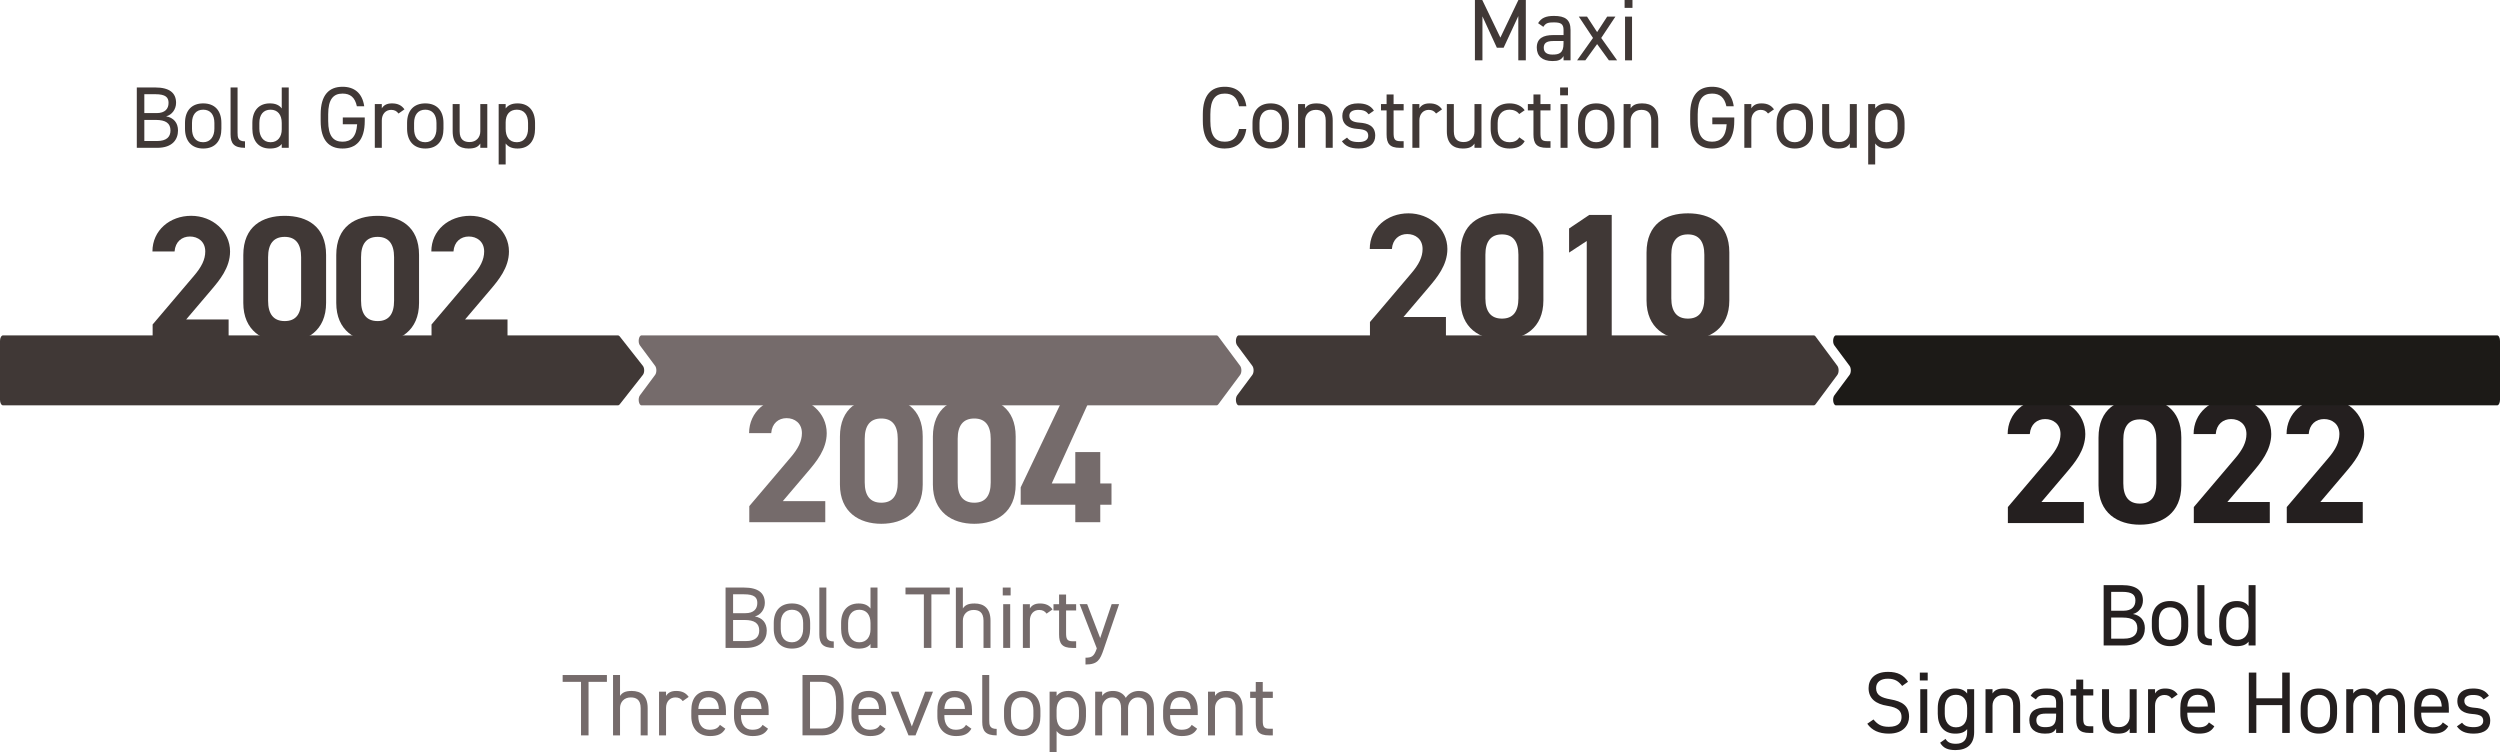 <?xml version="1.0" encoding="UTF-8"?>
<svg id="Camada_1" data-name="Camada 1" xmlns="http://www.w3.org/2000/svg" viewBox="0 0 1143.25 343.88">
  <defs>
    <style>
      .cls-1 {
        fill: #756b6b;
      }

      .cls-2 {
        fill: #241f1f;
      }

      .cls-3 {
        fill: #403836;
      }

      .cls-4 {
        fill: #1c1a17;
      }
    </style>
  </defs>
  <g>
    <path class="cls-3" d="M71,40c6.44,0,9.52,2.44,9.52,7.04,0,2.88-1.88,5.52-4.56,6.16,3.48.64,5.44,2.96,5.44,6.48,0,4-2.44,7.92-9.52,7.92h-9.32v-27.6h8.44ZM66,51.72h5.6c3.88,0,5.48-1.96,5.48-4.68,0-2.44-1.24-3.96-6.08-3.96h-5v8.64ZM66,64.48h5.88c4.16,0,6.08-1.8,6.08-4.8,0-3.32-2.16-4.84-6.72-4.84h-5.24v9.64Z"/>
    <path class="cls-3" d="M101.24,58.88c0,5.2-2.56,9.04-8.32,9.04-5.32,0-8.32-3.52-8.32-9.04v-2.64c0-5.68,3.08-8.96,8.32-8.96s8.32,3.24,8.32,8.96v2.64ZM98.04,58.88v-2.64c0-3.8-1.84-6.08-5.12-6.08s-5.12,2.32-5.12,6.08v2.64c0,3.44,1.44,6.16,5.12,6.16,3.4,0,5.12-2.76,5.12-6.16Z"/>
    <path class="cls-3" d="M105.44,40h3.2v20.64c0,2.16.12,4,3.4,4v2.96c-5.04,0-6.6-2-6.6-6.16v-21.44Z"/>
    <path class="cls-3" d="M128.84,40h3.2v27.6h-3.2v-1.76c-1.08,1.4-2.8,2.08-5.44,2.08-5.44,0-8-3.84-8-9.04v-2.64c0-5.72,3.04-8.96,8-8.96,2.64,0,4.36.84,5.44,2.32v-9.6ZM128.84,59.16v-2.92c0-3.76-1.84-6.08-5.12-6.08s-5.12,2.28-5.12,6.08v2.64c0,3.4,1.72,6.16,5.12,6.16s5.12-2.56,5.12-5.88Z"/>
    <path class="cls-3" d="M166.8,53.72v1.6c0,8.92-4.04,12.6-10.16,12.6s-10-3.68-10-12.6v-3.04c0-8.92,3.88-12.6,10-12.6,5.36,0,9.04,2.84,9.92,8.92h-3.36c-.88-4.12-3.04-5.8-6.56-5.8-4.24,0-6.56,2.64-6.56,9.48v3.04c0,6.84,2.32,9.48,6.56,9.48,3.88,0,6.32-2.24,6.68-7.96h-6.56v-3.12h10.04Z"/>
    <path class="cls-3" d="M182.24,51.92c-.84-1.16-1.88-1.68-3.36-1.68-2.44,0-4.28,1.84-4.28,4.84v12.52h-3.2v-20h3.2v1.96c.84-1.4,2.2-2.28,4.64-2.28,2.72,0,4.44.92,5.72,2.72l-2.72,1.92Z"/>
    <path class="cls-3" d="M202.8,58.88c0,5.2-2.56,9.04-8.32,9.04-5.32,0-8.32-3.52-8.32-9.04v-2.64c0-5.68,3.08-8.96,8.32-8.96s8.32,3.24,8.32,8.96v2.64ZM199.6,58.88v-2.64c0-3.8-1.84-6.08-5.12-6.08s-5.12,2.32-5.12,6.08v2.64c0,3.44,1.44,6.16,5.12,6.16,3.4,0,5.12-2.76,5.12-6.16Z"/>
    <path class="cls-3" d="M222.84,67.6h-3.2v-1.96c-1,1.52-2.4,2.28-5.36,2.28-4.28,0-7.28-2.24-7.28-7.84v-12.48h3.2v12.44c0,4.04,2.2,4.92,4.56,4.92,3,0,4.88-2.12,4.88-4.88v-12.48h3.2v20Z"/>
    <path class="cls-3" d="M236.68,47.28c4.96,0,8,3.24,8,8.96v2.64c0,5.2-2.56,9.04-8,9.04-2.64,0-4.36-.84-5.44-2.32v9.6h-3.2v-27.6h3.2v2c1.08-1.48,2.8-2.32,5.44-2.32ZM241.48,58.88v-2.64c0-3.8-1.84-6.08-5.12-6.08s-5.12,2.2-5.12,5.8v2.92c0,3.44,1.44,6.16,5.12,6.16,3.4,0,5.12-2.76,5.12-6.16Z"/>
  </g>
  <g>
    <path class="cls-1" d="M340.24,268.69c6.44,0,9.52,2.44,9.52,7.04,0,2.88-1.88,5.52-4.56,6.16,3.48.64,5.44,2.96,5.44,6.48,0,4-2.44,7.92-9.52,7.92h-9.32v-27.6h8.44ZM335.24,280.41h5.6c3.88,0,5.48-1.96,5.48-4.68,0-2.44-1.24-3.96-6.08-3.96h-5v8.64ZM335.24,293.16h5.88c4.16,0,6.08-1.8,6.08-4.8,0-3.32-2.16-4.84-6.72-4.84h-5.24v9.64Z"/>
    <path class="cls-1" d="M370.48,287.56c0,5.2-2.56,9.04-8.32,9.04-5.32,0-8.32-3.52-8.32-9.04v-2.64c0-5.68,3.08-8.96,8.32-8.96s8.32,3.24,8.32,8.96v2.64ZM367.28,287.56v-2.64c0-3.8-1.84-6.08-5.12-6.08s-5.12,2.32-5.12,6.08v2.64c0,3.44,1.44,6.16,5.12,6.16,3.4,0,5.12-2.76,5.12-6.16Z"/>
    <path class="cls-1" d="M374.68,268.69h3.2v20.64c0,2.16.12,4,3.4,4v2.96c-5.04,0-6.6-2-6.6-6.16v-21.44Z"/>
    <path class="cls-1" d="M398.08,268.69h3.2v27.6h-3.2v-1.76c-1.08,1.4-2.8,2.08-5.44,2.08-5.44,0-8-3.84-8-9.04v-2.64c0-5.72,3.04-8.96,8-8.96,2.64,0,4.36.84,5.44,2.32v-9.6ZM398.08,287.84v-2.92c0-3.76-1.84-6.08-5.12-6.08s-5.12,2.28-5.12,6.08v2.64c0,3.4,1.72,6.16,5.12,6.16s5.12-2.56,5.12-5.88Z"/>
    <path class="cls-1" d="M434.32,268.69v3.12h-8.4v24.48h-3.44v-24.48h-8.4v-3.12h20.24Z"/>
    <path class="cls-1" d="M437.12,268.69h3.2v9.56c1-1.52,2.4-2.28,5.36-2.28,4.28,0,7.28,2.24,7.28,7.84v12.48h-3.2v-12.44c0-4.04-2.2-4.92-4.56-4.92-3,0-4.88,2.12-4.88,4.88v12.48h-3.2v-27.6Z"/>
    <path class="cls-1" d="M458.56,268.69h3.6v3.6h-3.6v-3.6ZM458.76,276.29h3.2v20h-3.2v-20Z"/>
    <path class="cls-1" d="M478.6,280.61c-.84-1.16-1.88-1.68-3.36-1.68-2.44,0-4.28,1.84-4.28,4.84v12.52h-3.2v-20h3.2v1.96c.84-1.4,2.2-2.28,4.64-2.28,2.72,0,4.44.92,5.72,2.72l-2.72,1.92Z"/>
    <path class="cls-1" d="M481.76,276.29h2.56v-4.4h3.2v4.4h4.6v2.88h-4.6v10.16c0,2.76.32,3.92,3,3.92h1.6v3.04h-1.72c-4.72,0-6.08-2-6.08-6.16v-10.96h-2.56v-2.88Z"/>
    <path class="cls-1" d="M501.56,296.48l-7.84-20.2h3.44l5.96,15.52,5.24-15.52h3.4l-7.04,20.64c-1.64,4.8-2.72,6.96-8.32,6.96v-3.12c2.64,0,3.88-.44,5.08-4l.08-.28Z"/>
    <path class="cls-1" d="M277.54,308.69v3.12h-8.4v24.48h-3.44v-24.48h-8.4v-3.12h20.24Z"/>
    <path class="cls-1" d="M280.34,308.69h3.2v9.56c1-1.52,2.4-2.28,5.36-2.28,4.28,0,7.28,2.24,7.28,7.84v12.48h-3.2v-12.44c0-4.04-2.2-4.92-4.56-4.92-3,0-4.88,2.12-4.88,4.88v12.48h-3.2v-27.6Z"/>
    <path class="cls-1" d="M312.22,320.61c-.84-1.16-1.88-1.68-3.36-1.68-2.44,0-4.28,1.84-4.28,4.84v12.52h-3.2v-20h3.2v1.96c.84-1.4,2.2-2.28,4.64-2.28,2.72,0,4.44.92,5.72,2.72l-2.72,1.92Z"/>
    <path class="cls-1" d="M331.7,333.24c-1.4,2.44-3.52,3.36-7,3.36-5.36,0-8.56-3.48-8.56-9.04v-2.64c0-5.68,2.68-8.96,7.92-8.96s7.92,3.24,7.92,8.96v2.08h-12.64v.56c0,3.44,1.64,6.16,5.12,6.16,2.6,0,3.92-.76,4.76-2.24l2.48,1.76ZM319.34,324.21h9.4c-.16-3.36-1.64-5.36-4.68-5.36s-4.52,2.04-4.72,5.36Z"/>
    <path class="cls-1" d="M351.22,333.24c-1.4,2.44-3.52,3.36-7,3.36-5.36,0-8.56-3.48-8.56-9.04v-2.64c0-5.68,2.68-8.96,7.92-8.96s7.92,3.24,7.92,8.96v2.08h-12.64v.56c0,3.44,1.64,6.16,5.12,6.16,2.6,0,3.92-.76,4.76-2.24l2.48,1.76ZM338.86,324.21h9.4c-.16-3.36-1.64-5.36-4.68-5.36s-4.52,2.04-4.72,5.36Z"/>
    <path class="cls-1" d="M366.98,336.28v-27.6h8.8c6.12,0,10,3.44,10,12.36v2.88c0,8.92-3.88,12.36-10,12.36h-8.8ZM382.34,323.92v-2.88c0-6.84-2.32-9.24-6.56-9.24h-5.36v21.36h5.36c4.24,0,6.56-2.4,6.56-9.24Z"/>
    <path class="cls-1" d="M404.94,333.24c-1.4,2.44-3.52,3.36-7,3.36-5.36,0-8.56-3.48-8.56-9.04v-2.64c0-5.68,2.68-8.96,7.92-8.96s7.92,3.24,7.92,8.96v2.08h-12.64v.56c0,3.44,1.64,6.16,5.12,6.16,2.6,0,3.92-.76,4.76-2.24l2.48,1.76ZM392.58,324.21h9.4c-.16-3.36-1.64-5.36-4.68-5.36s-4.52,2.04-4.72,5.36Z"/>
    <path class="cls-1" d="M426.66,316.29l-8,20h-3.2l-8.16-20h3.6l6.08,15.92,6.08-15.92h3.6Z"/>
    <path class="cls-1" d="M444.22,333.24c-1.4,2.44-3.52,3.36-7,3.36-5.36,0-8.56-3.48-8.56-9.04v-2.64c0-5.68,2.68-8.96,7.92-8.96s7.92,3.24,7.92,8.96v2.08h-12.64v.56c0,3.44,1.64,6.16,5.12,6.16,2.6,0,3.92-.76,4.76-2.24l2.48,1.76ZM431.86,324.21h9.4c-.16-3.36-1.64-5.36-4.68-5.36s-4.52,2.04-4.72,5.36Z"/>
    <path class="cls-1" d="M449.18,308.69h3.2v20.64c0,2.16.12,4,3.4,4v2.96c-5.04,0-6.6-2-6.6-6.16v-21.44Z"/>
    <path class="cls-1" d="M475.78,327.56c0,5.2-2.56,9.04-8.32,9.04-5.32,0-8.32-3.52-8.32-9.04v-2.64c0-5.68,3.08-8.96,8.32-8.96s8.32,3.24,8.32,8.96v2.64ZM472.58,327.56v-2.64c0-3.8-1.84-6.08-5.12-6.08s-5.12,2.32-5.12,6.08v2.64c0,3.44,1.44,6.16,5.12,6.16,3.4,0,5.12-2.76,5.12-6.16Z"/>
    <path class="cls-1" d="M488.62,315.97c4.96,0,8,3.24,8,8.96v2.64c0,5.2-2.56,9.04-8,9.04-2.64,0-4.36-.84-5.44-2.32v9.6h-3.2v-27.6h3.2v2c1.08-1.48,2.8-2.32,5.44-2.32ZM493.41,327.56v-2.64c0-3.8-1.84-6.08-5.12-6.08s-5.12,2.2-5.12,5.8v2.92c0,3.44,1.44,6.16,5.12,6.16,3.4,0,5.12-2.76,5.12-6.16Z"/>
    <path class="cls-1" d="M500.82,316.29h3.2v1.96c.88-1.36,2.4-2.28,4.96-2.28s4.72,1.08,5.84,3.16c1.36-2.12,3.56-3.16,6-3.16,4.28,0,6.88,2.64,6.88,7.84v12.48h-3.2v-12.44c0-3.64-1.8-4.92-4.16-4.92-2.56,0-4.48,2.04-4.48,4.88v12.48h-3.2v-12.44c0-3.64-1.8-4.92-4.16-4.92-2.6,0-4.48,2.12-4.48,4.88v12.48h-3.2v-20Z"/>
    <path class="cls-1" d="M547.45,333.24c-1.4,2.44-3.52,3.36-7,3.36-5.36,0-8.56-3.48-8.56-9.04v-2.64c0-5.68,2.68-8.96,7.92-8.96s7.92,3.24,7.92,8.96v2.08h-12.64v.56c0,3.44,1.64,6.16,5.12,6.16,2.6,0,3.92-.76,4.76-2.24l2.48,1.76ZM535.1,324.21h9.4c-.16-3.36-1.64-5.36-4.68-5.36s-4.52,2.04-4.72,5.36Z"/>
    <path class="cls-1" d="M552.42,316.29h3.2v1.96c1-1.52,2.4-2.28,5.36-2.28,4.28,0,7.28,2.24,7.28,7.84v12.48h-3.2v-12.44c0-4.04-2.2-4.92-4.56-4.92-3,0-4.88,2.12-4.88,4.88v12.48h-3.2v-20Z"/>
    <path class="cls-1" d="M571.7,316.29h2.56v-4.4h3.2v4.4h4.6v2.88h-4.6v10.16c0,2.76.32,3.92,3,3.92h1.6v3.04h-1.72c-4.72,0-6.08-2-6.08-6.16v-10.96h-2.56v-2.88Z"/>
  </g>
  <g>
    <path class="cls-3" d="M686.12,17.2l8.24-17.2h3.4v27.6h-3.44V7.36l-6.72,14.48h-3.08l-6.6-14.36v20.12h-3.44V0h3.36l8.28,17.2Z"/>
    <path class="cls-3" d="M710.25,16.04h4.76v-2.32c0-2.84-1.32-3.48-4.44-3.48-2.4,0-3.68.2-4.8,2.04l-2.4-1.68c1.4-2.32,3.44-3.32,7.24-3.32,5.08,0,7.6,1.64,7.6,6.44v13.88h-3.2v-1.96c-1.12,1.84-2.48,2.28-5.08,2.28-4.64,0-7.16-2.28-7.16-6.16,0-4.32,3.08-5.72,7.48-5.72ZM715,18.76h-4.76c-3.16,0-4.28,1.08-4.28,3.08,0,2.24,1.6,3.12,3.96,3.12,2.96,0,5.08-.56,5.08-5.04v-1.16Z"/>
    <path class="cls-3" d="M735.76,27.6l-5.4-7.44-5.4,7.44h-3.76l7.28-10.24-6.48-9.76h3.76l4.6,7.08,4.6-7.08h3.76l-6.48,9.76,7.28,10.24h-3.76Z"/>
    <path class="cls-3" d="M742.93,0h3.6v3.6h-3.6V0ZM743.13,7.6h3.2v20h-3.2V7.6Z"/>
    <path class="cls-3" d="M566.61,48.6c-.96-4.32-3.16-5.8-6.56-5.8-4.24,0-6.56,2.64-6.56,9.48v3.04c0,6.84,2.32,9.48,6.56,9.48,3.6,0,5.64-1.76,6.56-5.8h3.32c-.88,6.2-4.64,8.92-9.88,8.92-6.12,0-10-3.68-10-12.6v-3.04c0-8.92,3.88-12.6,10-12.6,5.44,0,9.04,2.88,9.92,8.92h-3.36Z"/>
    <path class="cls-3" d="M589.41,58.88c0,5.2-2.56,9.04-8.32,9.04-5.32,0-8.32-3.52-8.32-9.04v-2.64c0-5.68,3.08-8.96,8.32-8.96s8.32,3.24,8.32,8.96v2.64ZM586.21,58.88v-2.64c0-3.8-1.84-6.08-5.12-6.08s-5.12,2.32-5.12,6.08v2.64c0,3.44,1.44,6.16,5.12,6.16,3.4,0,5.12-2.76,5.12-6.16Z"/>
    <path class="cls-3" d="M593.61,47.6h3.2v1.96c1-1.52,2.4-2.28,5.36-2.28,4.28,0,7.28,2.24,7.28,7.84v12.48h-3.2v-12.44c0-4.04-2.2-4.92-4.56-4.92-3,0-4.88,2.12-4.88,4.88v12.48h-3.2v-20Z"/>
    <path class="cls-3" d="M625.89,52.28c-1.08-1.4-2.2-2.04-4.96-2.04-2.36,0-3.88.92-3.88,2.68,0,2.28,2,2.96,4.64,3.16,3.76.28,7.2,1.36,7.2,5.96,0,3.48-2.36,5.88-7.52,5.88-4.08,0-6.2-1.24-7.72-3.32l2.36-1.68c1.08,1.44,2.52,2.04,5.4,2.04,2.68,0,4.28-1.04,4.28-2.84,0-2.16-1.28-2.92-5.16-3.2-3.36-.24-6.68-1.6-6.68-5.96,0-3.32,2.4-5.68,7.16-5.68,3.24,0,5.72.84,7.28,3.32l-2.4,1.68Z"/>
    <path class="cls-3" d="M631.53,47.6h2.56v-4.4h3.2v4.4h4.6v2.88h-4.6v10.16c0,2.76.32,3.92,3,3.92h1.6v3.04h-1.72c-4.72,0-6.08-2-6.08-6.16v-10.96h-2.56v-2.88Z"/>
    <path class="cls-3" d="M656.72,51.92c-.84-1.16-1.88-1.68-3.36-1.68-2.44,0-4.28,1.84-4.28,4.84v12.52h-3.2v-20h3.2v1.96c.84-1.4,2.2-2.28,4.64-2.28,2.72,0,4.44.92,5.72,2.72l-2.72,1.92Z"/>
    <path class="cls-3" d="M677.48,67.6h-3.2v-1.96c-1,1.52-2.4,2.28-5.36,2.28-4.28,0-7.28-2.24-7.28-7.84v-12.48h3.2v12.44c0,4.04,2.2,4.92,4.56,4.92,3,0,4.88-2.12,4.88-4.88v-12.48h3.2v20Z"/>
    <path class="cls-3" d="M697.24,64.56c-1.24,2.32-3.68,3.36-6.92,3.36-5.48,0-8.64-3.52-8.64-9.04v-2.64c0-5.68,3.24-8.96,8.64-8.96,3,0,5.48,1.08,6.92,3.12l-2.52,1.76c-.88-1.28-2.56-2-4.4-2-3.44,0-5.44,2.32-5.44,6.08v2.64c0,3.44,1.6,6.16,5.44,6.16,1.88,0,3.6-.64,4.44-2.24l2.48,1.76Z"/>
    <path class="cls-3" d="M698.69,47.6h2.56v-4.4h3.2v4.4h4.6v2.88h-4.6v10.16c0,2.76.32,3.92,3,3.92h1.6v3.04h-1.72c-4.72,0-6.08-2-6.08-6.16v-10.96h-2.56v-2.88Z"/>
    <path class="cls-3" d="M713.44,40h3.6v3.6h-3.6v-3.6ZM713.64,47.6h3.2v20h-3.2v-20Z"/>
    <path class="cls-3" d="M738.28,58.88c0,5.2-2.56,9.04-8.32,9.04-5.32,0-8.32-3.52-8.32-9.04v-2.64c0-5.68,3.08-8.96,8.32-8.96s8.32,3.24,8.32,8.96v2.64ZM735.08,58.88v-2.64c0-3.8-1.84-6.08-5.12-6.08s-5.12,2.32-5.12,6.08v2.64c0,3.44,1.44,6.16,5.12,6.16,3.4,0,5.12-2.76,5.12-6.16Z"/>
    <path class="cls-3" d="M742.48,47.6h3.2v1.96c1-1.52,2.4-2.28,5.36-2.28,4.28,0,7.28,2.24,7.28,7.84v12.48h-3.2v-12.44c0-4.04-2.2-4.92-4.56-4.92-3,0-4.88,2.12-4.88,4.88v12.48h-3.2v-20Z"/>
    <path class="cls-3" d="M793.08,53.72v1.6c0,8.92-4.04,12.6-10.16,12.6s-10-3.68-10-12.6v-3.04c0-8.92,3.88-12.6,10-12.6,5.36,0,9.04,2.84,9.92,8.92h-3.36c-.88-4.12-3.04-5.8-6.56-5.8-4.24,0-6.56,2.64-6.56,9.48v3.04c0,6.84,2.32,9.48,6.56,9.48,3.88,0,6.32-2.24,6.68-7.96h-6.56v-3.12h10.04Z"/>
    <path class="cls-3" d="M808.52,51.92c-.84-1.16-1.88-1.68-3.36-1.68-2.44,0-4.28,1.84-4.28,4.84v12.52h-3.2v-20h3.2v1.96c.84-1.4,2.2-2.28,4.64-2.28,2.72,0,4.44.92,5.72,2.72l-2.72,1.92Z"/>
    <path class="cls-3" d="M829.08,58.88c0,5.2-2.56,9.04-8.32,9.04-5.32,0-8.32-3.52-8.32-9.04v-2.64c0-5.68,3.08-8.96,8.32-8.96s8.32,3.24,8.32,8.96v2.64ZM825.88,58.88v-2.64c0-3.8-1.84-6.08-5.12-6.08s-5.12,2.32-5.12,6.08v2.64c0,3.44,1.44,6.16,5.12,6.16,3.4,0,5.12-2.76,5.12-6.16Z"/>
    <path class="cls-3" d="M849.12,67.6h-3.2v-1.96c-1,1.52-2.4,2.28-5.36,2.28-4.28,0-7.28-2.24-7.28-7.84v-12.48h3.2v12.44c0,4.04,2.2,4.92,4.56,4.92,3,0,4.88-2.12,4.88-4.88v-12.48h3.2v20Z"/>
    <path class="cls-3" d="M862.96,47.28c4.96,0,8,3.24,8,8.96v2.64c0,5.2-2.56,9.04-8,9.04-2.64,0-4.36-.84-5.44-2.32v9.6h-3.2v-27.6h3.2v2c1.08-1.48,2.8-2.32,5.44-2.32ZM867.76,58.88v-2.64c0-3.8-1.84-6.08-5.12-6.08s-5.12,2.2-5.12,5.8v2.92c0,3.44,1.44,6.16,5.12,6.16,3.4,0,5.12-2.76,5.12-6.16Z"/>
  </g>
  <g>
    <path class="cls-2" d="M970.44,267.58c6.44,0,9.52,2.44,9.52,7.04,0,2.88-1.88,5.52-4.56,6.16,3.48.64,5.44,2.96,5.44,6.48,0,4-2.44,7.92-9.52,7.92h-9.32v-27.6h8.44ZM965.44,279.29h5.6c3.88,0,5.48-1.96,5.48-4.68,0-2.44-1.24-3.96-6.08-3.96h-5v8.64ZM965.44,292.05h5.88c4.16,0,6.08-1.8,6.08-4.8,0-3.32-2.16-4.84-6.72-4.84h-5.24v9.64Z"/>
    <path class="cls-2" d="M1000.68,286.45c0,5.2-2.56,9.04-8.32,9.04-5.32,0-8.32-3.52-8.32-9.04v-2.64c0-5.68,3.08-8.96,8.32-8.96s8.32,3.24,8.32,8.96v2.64ZM997.48,286.45v-2.64c0-3.8-1.84-6.08-5.12-6.08s-5.12,2.32-5.12,6.08v2.64c0,3.44,1.44,6.16,5.12,6.16,3.4,0,5.12-2.76,5.12-6.16Z"/>
    <path class="cls-2" d="M1004.88,267.58h3.2v20.64c0,2.16.12,4,3.4,4v2.96c-5.04,0-6.6-2-6.6-6.16v-21.44Z"/>
    <path class="cls-2" d="M1028.28,267.58h3.2v27.6h-3.2v-1.76c-1.08,1.4-2.8,2.08-5.44,2.08-5.44,0-8-3.84-8-9.04v-2.64c0-5.72,3.04-8.96,8-8.96,2.64,0,4.36.84,5.44,2.32v-9.6ZM1028.28,286.73v-2.92c0-3.76-1.84-6.08-5.12-6.08s-5.12,2.28-5.12,6.08v2.64c0,3.4,1.72,6.16,5.12,6.16s5.12-2.56,5.12-5.88Z"/>
    <path class="cls-2" d="M869.86,313.69c-1.48-1.92-3.08-3.32-6.56-3.32-3.2,0-5.36,1.44-5.36,4.32,0,3.28,2.48,4.4,6.52,5.12,5.32.92,8.56,2.84,8.56,7.96,0,3.6-2.4,7.72-9.28,7.72-4.48,0-7.76-1.52-9.84-4.52l2.84-1.96c1.8,2.12,3.4,3.36,7,3.36,4.52,0,5.84-2.08,5.84-4.44,0-2.6-1.32-4.36-6.52-5.16-5.2-.8-8.56-3.28-8.56-8.08,0-3.96,2.6-7.44,8.92-7.44,4.4,0,7.16,1.48,9.12,4.52l-2.68,1.92Z"/>
    <path class="cls-2" d="M877.94,307.58h3.6v3.6h-3.6v-3.6ZM878.14,315.17h3.2v20h-3.2v-20Z"/>
    <path class="cls-2" d="M899.58,315.17h3.2v19.6c0,5.56-3.2,8.24-8.56,8.24-3.48,0-5.6-.92-7-3.36l2.48-1.76c.84,1.48,2.16,2.24,4.76,2.24,3.48,0,5.12-1.92,5.12-5.36v-1.36c-1.08,1.4-2.8,2.08-5.44,2.08-5.44,0-8-3.84-8-9.04v-2.64c0-5.72,3.04-8.96,8-8.96,2.64,0,4.36.84,5.44,2.32v-2ZM899.58,326.45v-2.64c0-3.76-1.84-6.08-5.12-6.08s-5.12,2.28-5.12,6.08v2.64c0,3.4,1.72,6.16,5.12,6.16,3.68,0,5.12-2.72,5.12-6.16Z"/>
    <path class="cls-2" d="M907.98,315.17h3.2v1.96c1-1.52,2.4-2.28,5.36-2.28,4.28,0,7.28,2.24,7.28,7.84v12.48h-3.2v-12.44c0-4.04-2.2-4.92-4.56-4.92-3,0-4.88,2.12-4.88,4.88v12.48h-3.2v-20Z"/>
    <path class="cls-2" d="M935.5,323.61h4.76v-2.32c0-2.84-1.32-3.48-4.44-3.48-2.4,0-3.68.2-4.8,2.04l-2.4-1.68c1.4-2.32,3.44-3.32,7.24-3.32,5.08,0,7.6,1.64,7.6,6.44v13.88h-3.2v-1.96c-1.12,1.84-2.48,2.28-5.08,2.28-4.64,0-7.16-2.28-7.16-6.16,0-4.32,3.08-5.72,7.48-5.72ZM940.26,326.33h-4.76c-3.16,0-4.28,1.08-4.28,3.08,0,2.24,1.6,3.12,3.96,3.12,2.96,0,5.08-.56,5.08-5.04v-1.16Z"/>
    <path class="cls-2" d="M946.9,315.17h2.56v-4.4h3.2v4.4h4.6v2.88h-4.6v10.16c0,2.76.32,3.92,3,3.92h1.6v3.04h-1.72c-4.72,0-6.08-2-6.08-6.16v-10.96h-2.56v-2.88Z"/>
    <path class="cls-2" d="M977.1,335.17h-3.2v-1.96c-1,1.52-2.4,2.28-5.36,2.28-4.28,0-7.28-2.24-7.28-7.84v-12.48h3.2v12.44c0,4.04,2.2,4.92,4.56,4.92,3,0,4.88-2.12,4.88-4.88v-12.48h3.2v20Z"/>
    <path class="cls-2" d="M993.14,319.49c-.84-1.16-1.88-1.68-3.36-1.68-2.44,0-4.28,1.84-4.28,4.84v12.52h-3.2v-20h3.2v1.96c.84-1.4,2.2-2.28,4.64-2.28,2.72,0,4.44.92,5.72,2.72l-2.72,1.92Z"/>
    <path class="cls-2" d="M1012.62,332.13c-1.4,2.44-3.52,3.36-7,3.36-5.36,0-8.56-3.48-8.56-9.04v-2.64c0-5.68,2.68-8.96,7.92-8.96s7.92,3.24,7.92,8.96v2.08h-12.64v.56c0,3.44,1.64,6.16,5.12,6.16,2.6,0,3.92-.76,4.76-2.24l2.48,1.76ZM1000.26,323.09h9.4c-.16-3.36-1.64-5.36-4.68-5.36s-4.52,2.04-4.72,5.36Z"/>
    <path class="cls-2" d="M1031.82,319.33h11.84v-11.76h3.44v27.6h-3.44v-12.72h-11.84v12.72h-3.44v-27.6h3.44v11.76Z"/>
    <path class="cls-2" d="M1068.74,326.45c0,5.2-2.56,9.04-8.32,9.04-5.32,0-8.32-3.52-8.32-9.04v-2.64c0-5.68,3.08-8.96,8.32-8.96s8.32,3.24,8.32,8.96v2.64ZM1065.54,326.45v-2.64c0-3.8-1.84-6.08-5.12-6.08s-5.12,2.32-5.12,6.08v2.64c0,3.44,1.44,6.16,5.12,6.16,3.4,0,5.12-2.76,5.12-6.16Z"/>
    <path class="cls-2" d="M1072.94,315.17h3.2v1.96c.88-1.36,2.4-2.28,4.96-2.28s4.72,1.08,5.84,3.16c1.36-2.12,3.56-3.16,6-3.16,4.28,0,6.88,2.64,6.88,7.84v12.48h-3.2v-12.44c0-3.64-1.8-4.92-4.16-4.92-2.56,0-4.48,2.04-4.48,4.88v12.48h-3.2v-12.44c0-3.64-1.8-4.92-4.16-4.92-2.6,0-4.48,2.12-4.48,4.88v12.48h-3.2v-20Z"/>
    <path class="cls-2" d="M1119.58,332.13c-1.4,2.44-3.52,3.36-7,3.36-5.36,0-8.56-3.48-8.56-9.04v-2.64c0-5.68,2.68-8.96,7.92-8.96s7.92,3.24,7.92,8.96v2.08h-12.64v.56c0,3.44,1.64,6.16,5.12,6.16,2.6,0,3.92-.76,4.76-2.24l2.48,1.76ZM1107.22,323.09h9.4c-.16-3.36-1.64-5.36-4.68-5.36s-4.52,2.04-4.72,5.36Z"/>
    <path class="cls-2" d="M1135.78,319.85c-1.08-1.4-2.2-2.04-4.96-2.04-2.36,0-3.88.92-3.88,2.68,0,2.28,2,2.96,4.64,3.16,3.76.28,7.2,1.36,7.2,5.96,0,3.48-2.36,5.88-7.52,5.88-4.08,0-6.2-1.24-7.72-3.32l2.36-1.68c1.08,1.44,2.52,2.04,5.4,2.04,2.68,0,4.28-1.04,4.28-2.84,0-2.16-1.28-2.92-5.16-3.2-3.36-.24-6.68-1.6-6.68-5.96,0-3.32,2.4-5.68,7.16-5.68,3.24,0,5.72.84,7.28,3.32l-2.4,1.68Z"/>
  </g>
  <g>
    <path class="cls-3" d="M104.56,155.73h-34.76v-7.34l18.85-22.2c3.51-4.08,5.22-7.51,5.22-11.18,0-4.57-3.35-6.85-7.02-6.85s-6.69,2.37-7.02,6.85h-10.12c0-9.71,8-16.32,17.71-16.32s17.79,7.02,17.79,16.32c0,7.43-4.9,13.22-8.49,17.46l-11.59,13.63h19.42v9.63Z"/>
    <path class="cls-3" d="M149.12,138.52c0,12.65-8.81,17.95-18.93,17.95s-18.93-5.3-18.93-17.95v-21.87c0-13.22,8.81-17.95,18.93-17.95s18.93,4.73,18.93,17.87v21.95ZM130.19,108.32c-5.14,0-7.59,3.26-7.59,9.3v19.91c0,6.04,2.45,9.3,7.59,9.3s7.51-3.26,7.51-9.3v-19.91c0-6.04-2.45-9.3-7.51-9.3Z"/>
    <path class="cls-3" d="M191.63,138.52c0,12.65-8.81,17.95-18.93,17.95s-18.93-5.3-18.93-17.95v-21.87c0-13.22,8.81-17.95,18.93-17.95s18.93,4.73,18.93,17.87v21.95ZM172.7,108.32c-5.14,0-7.59,3.26-7.59,9.3v19.91c0,6.04,2.45,9.3,7.59,9.3s7.51-3.26,7.51-9.3v-19.91c0-6.04-2.45-9.3-7.51-9.3Z"/>
    <path class="cls-3" d="M232.1,155.73h-34.76v-7.34l18.85-22.2c3.51-4.08,5.22-7.51,5.22-11.18,0-4.57-3.35-6.85-7.02-6.85s-6.69,2.37-7.02,6.85h-10.12c0-9.71,8-16.32,17.71-16.32s17.79,7.02,17.79,16.32c0,7.43-4.9,13.22-8.49,17.46l-11.59,13.63h19.42v9.63Z"/>
  </g>
  <g>
    <path class="cls-1" d="M377.41,238.79h-34.76v-7.34l18.85-22.2c3.51-4.08,5.22-7.51,5.22-11.18,0-4.57-3.35-6.85-7.02-6.85s-6.69,2.37-7.02,6.85h-10.12c0-9.71,8-16.32,17.71-16.32s17.79,7.02,17.79,16.32c0,7.43-4.9,13.22-8.49,17.46l-11.59,13.63h19.42v9.63Z"/>
    <path class="cls-1" d="M421.96,221.58c0,12.65-8.81,17.95-18.93,17.95s-18.93-5.3-18.93-17.95v-21.87c0-13.22,8.81-17.95,18.93-17.95s18.93,4.73,18.93,17.87v21.95ZM403.03,191.38c-5.14,0-7.59,3.26-7.59,9.3v19.91c0,6.04,2.45,9.3,7.59,9.3s7.51-3.26,7.51-9.3v-19.91c0-6.04-2.45-9.3-7.51-9.3Z"/>
    <path class="cls-1" d="M464.47,221.58c0,12.65-8.81,17.95-18.93,17.95s-18.93-5.3-18.93-17.95v-21.87c0-13.22,8.81-17.95,18.93-17.95s18.93,4.73,18.93,17.87v21.95ZM445.54,191.38c-5.14,0-7.59,3.26-7.59,9.3v19.91c0,6.04,2.45,9.3,7.59,9.3s7.51-3.26,7.51-9.3v-19.91c0-6.04-2.45-9.3-7.51-9.3Z"/>
    <path class="cls-1" d="M498.5,182.49l-17.54,38.6h10.77v-14.36h11.42v14.36h5.14v9.71h-5.14v8h-11.42v-8h-24.97v-7.92l19.26-40.39h12.49Z"/>
  </g>
  <g>
    <path class="cls-3" d="M661.24,154.6h-34.76v-7.34l18.85-22.2c3.51-4.08,5.22-7.51,5.22-11.18,0-4.57-3.35-6.85-7.02-6.85s-6.69,2.37-7.02,6.85h-10.12c0-9.71,8-16.32,17.71-16.32s17.79,7.02,17.79,16.32c0,7.43-4.9,13.22-8.49,17.46l-11.59,13.63h19.42v9.63Z"/>
    <path class="cls-3" d="M705.79,137.38c0,12.65-8.81,17.95-18.93,17.95s-18.93-5.3-18.93-17.95v-21.87c0-13.22,8.81-17.95,18.93-17.95s18.93,4.73,18.93,17.87v21.95ZM686.86,107.19c-5.14,0-7.59,3.26-7.59,9.3v19.91c0,6.04,2.45,9.3,7.59,9.3s7.51-3.26,7.51-9.3v-19.91c0-6.04-2.45-9.3-7.51-9.3Z"/>
    <path class="cls-3" d="M737.04,154.6h-11.42v-44.39l-8.08,5.3v-11.02l9.22-6.2h10.28v56.31Z"/>
    <path class="cls-3" d="M790.82,137.38c0,12.65-8.81,17.95-18.93,17.95s-18.93-5.3-18.93-17.95v-21.87c0-13.22,8.81-17.95,18.93-17.95s18.93,4.73,18.93,17.87v21.95ZM771.88,107.19c-5.14,0-7.59,3.26-7.59,9.3v19.91c0,6.04,2.45,9.3,7.59,9.3s7.51-3.26,7.51-9.3v-19.91c0-6.04-2.45-9.3-7.51-9.3Z"/>
  </g>
  <g>
    <path class="cls-2" d="M952.96,239.21h-34.76v-7.34l18.85-22.2c3.51-4.08,5.22-7.51,5.22-11.18,0-4.57-3.35-6.85-7.02-6.85s-6.69,2.37-7.02,6.85h-10.12c0-9.71,8-16.32,17.71-16.32s17.79,7.02,17.79,16.32c0,7.43-4.9,13.22-8.49,17.46l-11.59,13.63h19.42v9.63Z"/>
    <path class="cls-2" d="M997.51,221.99c0,12.65-8.81,17.95-18.93,17.95s-18.93-5.3-18.93-17.95v-21.87c0-13.22,8.81-17.95,18.93-17.95s18.93,4.73,18.93,17.87v21.95ZM978.58,191.79c-5.14,0-7.59,3.26-7.59,9.3v19.91c0,6.04,2.45,9.3,7.59,9.3s7.51-3.26,7.51-9.3v-19.91c0-6.04-2.45-9.3-7.51-9.3Z"/>
    <path class="cls-2" d="M1037.99,239.21h-34.76v-7.34l18.85-22.2c3.51-4.08,5.22-7.51,5.22-11.18,0-4.57-3.35-6.85-7.02-6.85s-6.69,2.37-7.02,6.85h-10.12c0-9.71,8-16.32,17.71-16.32s17.79,7.02,17.79,16.32c0,7.43-4.9,13.22-8.49,17.46l-11.59,13.63h19.42v9.63Z"/>
    <path class="cls-2" d="M1080.5,239.21h-34.76v-7.34l18.85-22.2c3.51-4.08,5.22-7.51,5.22-11.18,0-4.57-3.35-6.85-7.02-6.85s-6.69,2.37-7.02,6.85h-10.12c0-9.71,8-16.32,17.71-16.32s17.79,7.02,17.79,16.32c0,7.43-4.9,13.22-8.49,17.46l-11.59,13.63h19.42v9.63Z"/>
  </g>
  <g>
    <path class="cls-3" d="M282.59,185.37H1.39c-.77,0-1.39-1.13-1.39-2.52v-26.96c0-1.39.62-2.52,1.39-2.52h281.2c.29,0,.56.16.8.46l10.6,13.48c.79,1,.79,3.12,0,4.12l-10.6,13.48c-.23.3-.51.46-.8.46"/>
    <path class="cls-1" d="M556.36,185.37h-262.98c-1.28,0-1.8-3.17-.75-4.58l6.96-9.36c.75-1,.75-3.12,0-4.12l-6.96-9.36c-1.05-1.41-.53-4.58.75-4.58h262.98c.27,0,.53.16.75.46l10.02,13.48c.74,1,.74,3.12,0,4.12l-10.02,13.48c-.22.3-.48.46-.75.46"/>
    <path class="cls-3" d="M829.47,185.37h-262.98c-1.28,0-1.8-3.17-.75-4.58l6.96-9.36c.75-1,.75-3.12,0-4.12l-6.96-9.36c-1.05-1.41-.53-4.58.75-4.58h262.98c.27,0,.53.16.75.46l10.02,13.48c.74,1,.74,3.12,0,4.12l-10.02,13.48c-.22.3-.48.46-.75.46"/>
    <path class="cls-4" d="M1141.94,185.37h-302.34c-1.28,0-1.8-3.17-.75-4.58l6.96-9.36c.75-1,.75-3.12,0-4.12l-6.96-9.36c-1.05-1.41-.53-4.58.75-4.58h302.34c.72,0,1.31,1.13,1.31,2.52v26.96c0,1.39-.59,2.52-1.31,2.52"/>
  </g>
</svg>